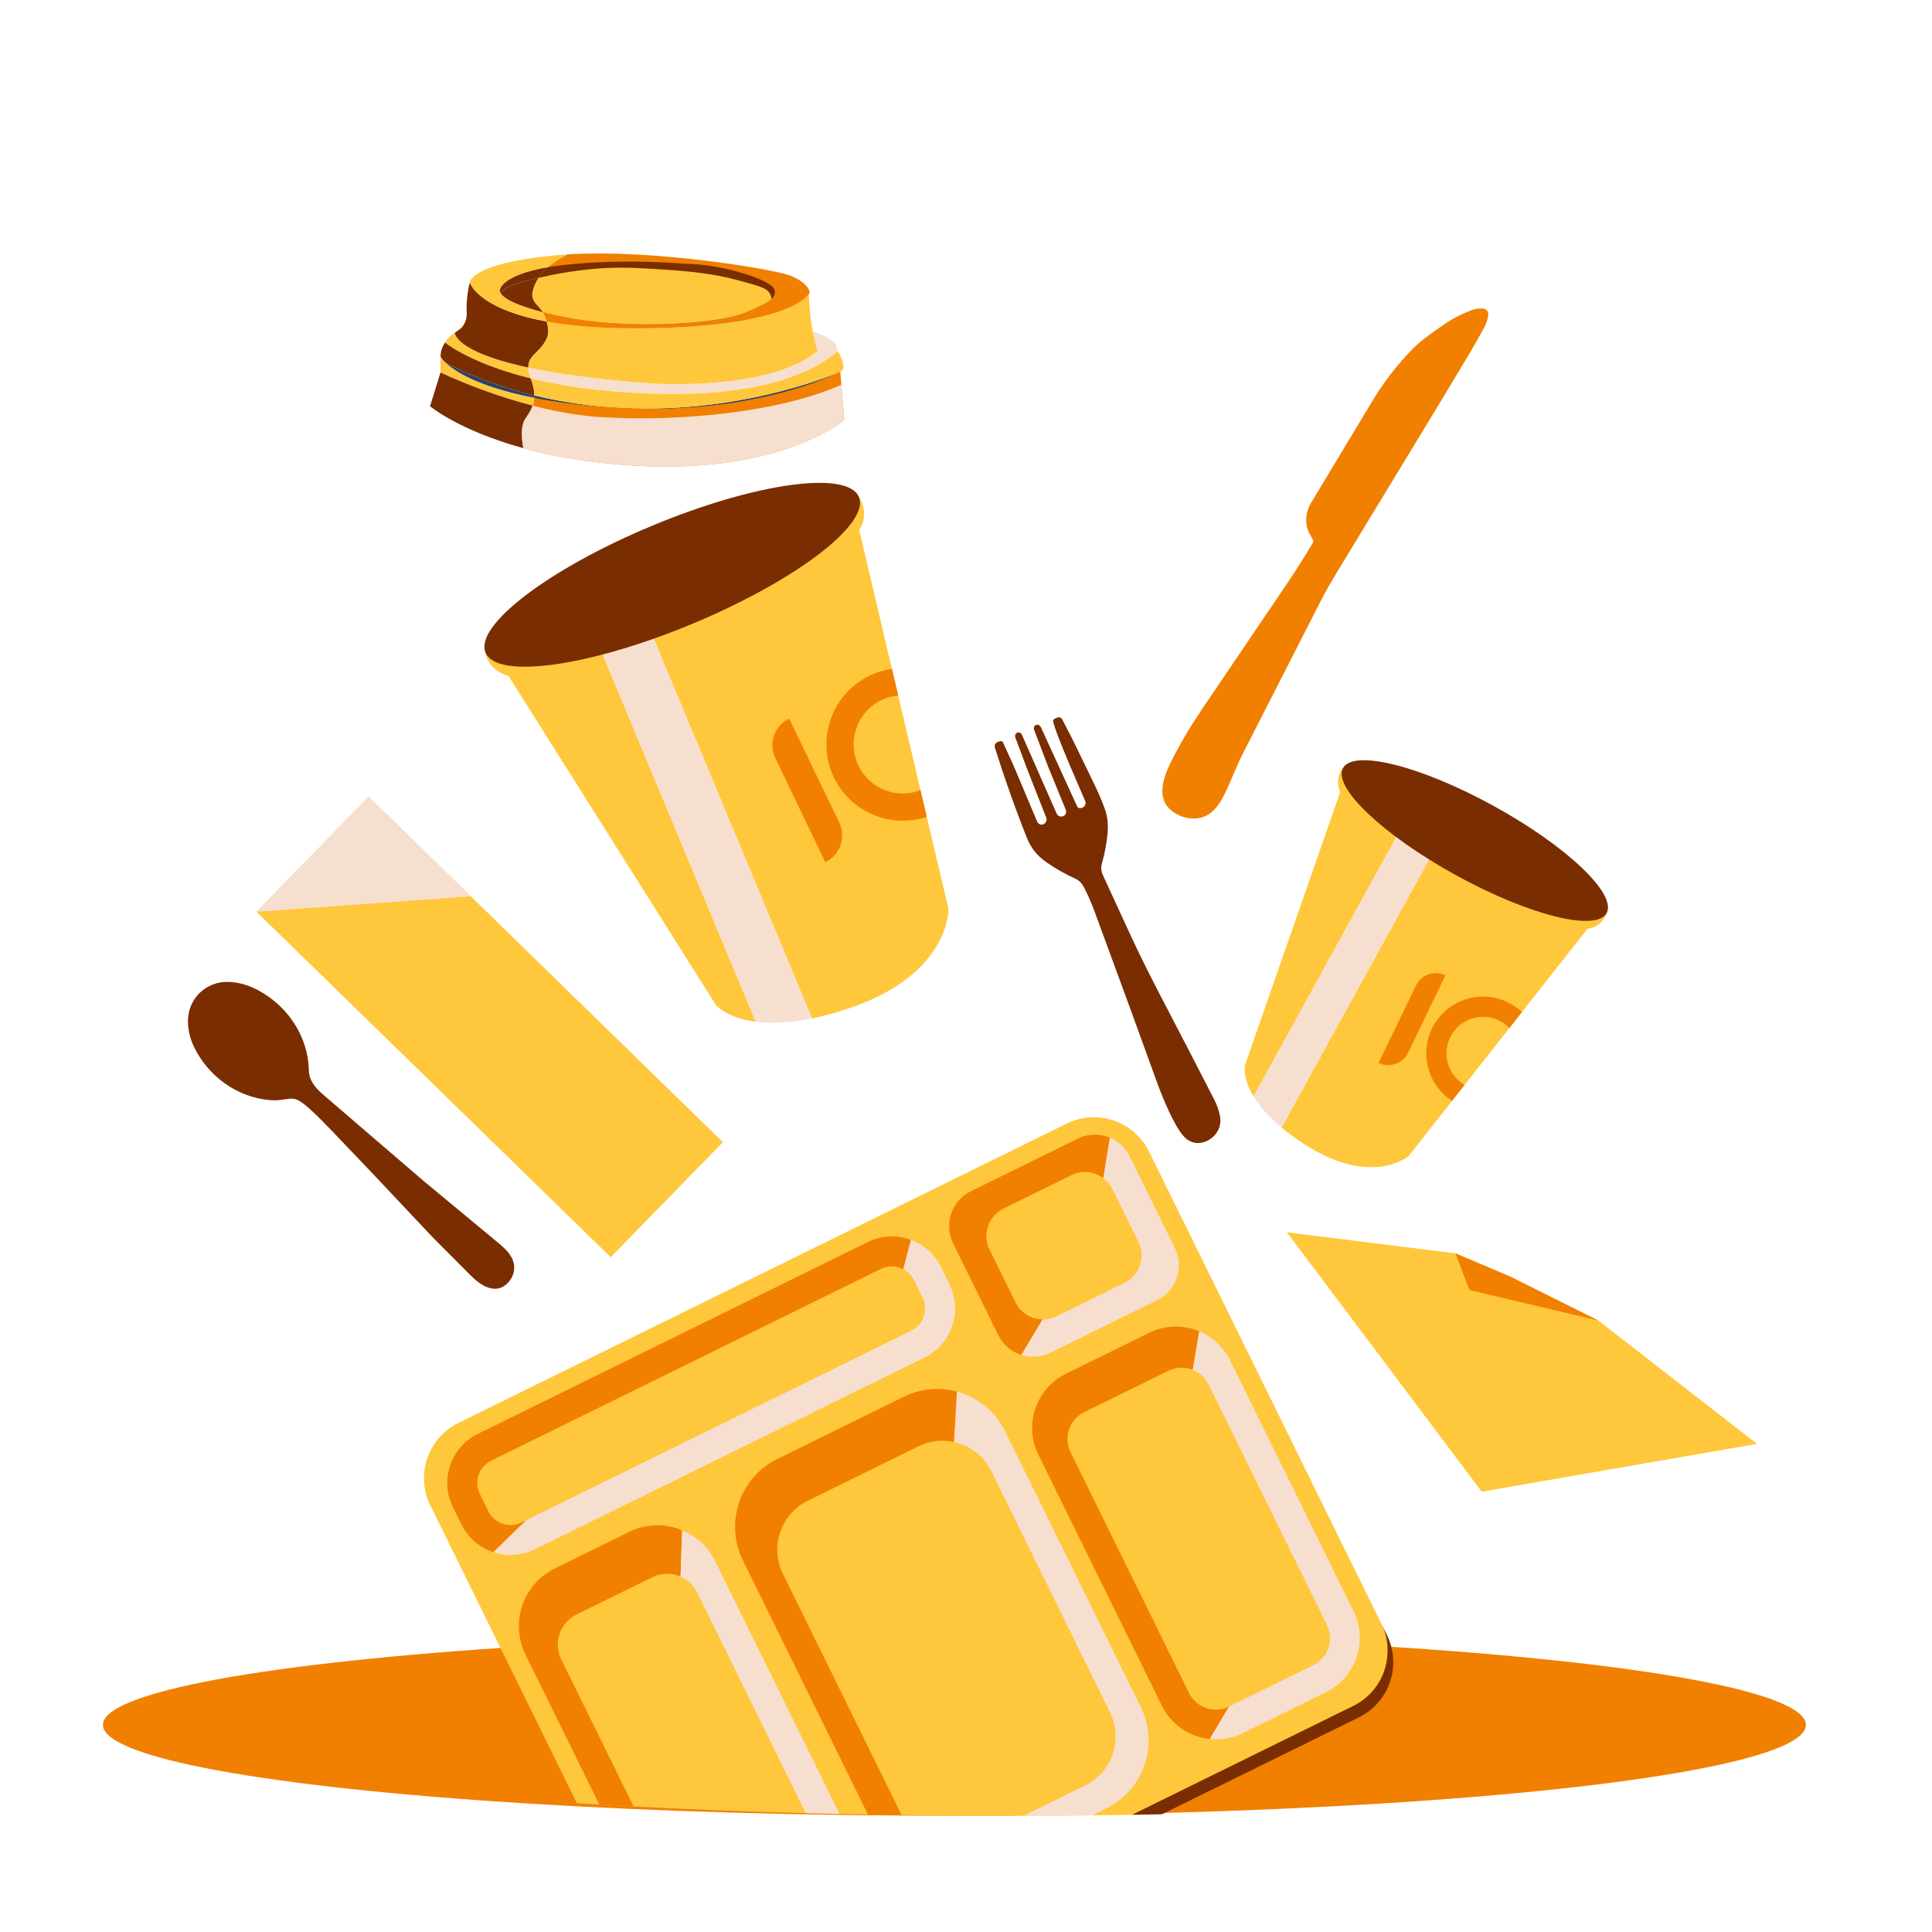 <svg viewBox="0 0 1474.02 1474.02" xmlns:xlink="http://www.w3.org/1999/xlink" xmlns="http://www.w3.org/2000/svg" id="c"><defs><style>.f{opacity:.6;stroke:#663b00;stroke-miterlimit:10;stroke-width:2.4px;}.f,.g{fill:none;}.h{fill:#ffc73b;}.i{fill:#f7dfcf;}.j{clip-path:url(#d);}.k{fill:#2a4463;}.l{fill:#f18000;}.m{fill:#7a2d00;}.n{fill:#927447;}</style><clipPath id="d"><path d="M1419.4,1315.98c0,38.31-290.86,69.36-649.65,69.36s-649.65-31.05-649.65-69.36,290.86-503.34,649.65-503.34,649.65,465.03,649.65,503.34Z" class="g"></path></clipPath></defs><rect transform="translate(-448.18 504) rotate(-45.72)" height="377.48" width="122.58" y="594.78" x="312.34" class="h"></rect><polygon points="195.71 695.63 359.22 683.86 281.29 607.87 195.71 695.63" class="i"></polygon><polyline points="1130.52 1138.1 981.81 940.17 1110.46 956.25 1110.47 956.26 1152.04 973.88 1219.37 1007.44 1340.53 1101.59" class="h"></polyline><polygon points="1219.37 1007.44 1121.09 984.24 1110.47 956.26 1152.04 973.88 1219.37 1007.44" class="l"></polygon><path d="M380.01,948.13c4.07,3.37,7.58,6.46,10.11,10.94,3.76,6.64,2.58,14.28-2.7,19.74-9.05,9.37-20.47,2.14-27.89-5.3l-29.2-29.29-47.01-49.91-23.55-24.65c-6.95-7.27-23.34-24.9-30.89-29.45-7.39-4.45-10.55,0-22.38-.85-25.3-1.8-47.99-18.34-58.65-41.01-2.81-5.97-4.28-12.06-4.44-18.4-.46-17.82,13.78-31.69,31.56-30.8,8,.4,15.43,2.79,22.63,6.72,22.15,12.08,37.49,35.13,38.02,60.61.16,7.64,4.79,13.4,10.64,18.42l77.06,66.23,56.7,47Z" class="m"></path><ellipse ry="69.36" rx="649.65" cy="1315.98" cx="728.17" class="l"></ellipse><path d="M1225.8,696.67c-4.59,12.05-14.46,11.71-14.46,11.71l-50.17,63.75-9.61,12.25-34.14,43.37-9.6,12.19-33.14,42.12s-28.34,24.12-79.58-9.11c-6.7-4.35-12.42-8.59-17.34-12.68l123.86-225.06-26.4-14.53-118.77,215.82c-8.7-14.39-6.66-23.65-6.66-23.65l72.68-208.38c-4.74-12.18,2.23-18.44,2.23-18.44l201.11,110.65Z" class="h"></path><path d="M1101.61,635.21l-123.84,225.07c-10.52-8.8-17.16-16.87-21.33-23.77l118.76-215.83,26.41,14.53Z" class="i"></path><ellipse transform="translate(20.87 1318) rotate(-61.18)" ry="114.77" rx="30.08" cy="641.35" cx="1125.23" class="m"></ellipse><path d="M1102.76,744.11h0c-8.35-4.05-18.39-.54-22.42,7.81l-28.56,59.05h0c8.43,4.04,18.54.49,22.6-7.93l28.38-58.93h0Z" class="l"></path><path d="M1150.23,764.62c-21.5-10.36-47.42-1.28-57.78,20.23-9.55,19.82-2.59,43.39,15.37,55.09l9.6-12.19c-12.43-7.24-17.41-23.01-11.06-36.19,6.67-13.85,23.35-19.69,37.2-13.02,3.08,1.5,5.77,3.48,8,5.84l9.61-12.25c-3.16-2.98-6.81-5.52-10.94-7.51Z" class="l"></path><path d="M655.3,379.11c8.82,14.93.19,25.02.19,25.02l25,106.17,4.82,20.37,17,72.24,4.78,20.31,16.53,70.15s1.62,50-76.26,76.05c-10.18,3.41-19.43,5.87-27.86,7.61l-132.89-318.81-37.41,15.59,127.44,305.72c-22.43-2.91-30.45-12.81-30.45-12.81l-158.24-251.02c-16.79-5.22-17.52-17.8-17.52-17.8l284.86-118.78Z" class="h"></path><path d="M486.61,458.2l132.91,318.81c-18.07,3.69-32.11,3.91-42.87,2.51l-127.46-305.72,37.41-15.6Z" class="i"></path><ellipse transform="translate(-129.25 231.12) rotate(-22.63)" ry="40.44" rx="154.31" cy="438.51" cx="512.86" class="m"></ellipse><path d="M602.09,548.24h0c-11.25,5.39-15.98,18.88-10.57,30.12l38.17,79.51h0c11.31-5.49,16.05-19.09,10.59-30.41l-38.19-79.22h0Z" class="l"></path><path d="M663.43,515.5c-28.91,13.93-41.08,48.8-27.15,77.71,12.84,26.65,43.46,39.08,70.81,29.99l-4.78-20.31c-18.03,7.01-38.78-.97-47.33-18.69-8.98-18.62-1.14-41.05,17.48-50.03,4.16-1.99,8.49-3.16,12.85-3.52l-4.82-20.37c-5.77.82-11.51,2.54-17.06,5.21Z" class="l"></path><path d="M916.36,623.8c-7.76,1.94-16.02-.19-22.27-5.11-12.79-10.08-6.09-26.62-.02-38.72,6.98-13.9,14.75-26.74,23.59-39.79l58.34-86.11c9.19-13.56,17.86-26.55,25.99-40.6-.1-1.37-1.08-3.19-1.73-4.23-5.17-8.3-4.76-17.62.29-26l46.44-77.19c9.02-14.99,19.44-28.52,31.8-40.8,6.69-6.65,14.23-11.5,21.82-16.93,6.75-4.83,13.96-8.5,21.61-11.52,2.95-1.16,6.08-1.64,9.14-1.42,2.83.22,4.5,2.47,4.1,5.21-.61,4.17-2.27,8-4.39,11.74l-8.37,14.74-23.19,38.65-2.79,4.6-36.04,59.38-38.61,63.55c-5.29,8.71-10.02,16.64-14.69,25.8l-61.23,120.04-9.37,21.52c-4.04,9.28-9.88,20.55-20.42,23.19Z" class="l"></path><path d="M843.09,617.62c2.3,6.61,2.53,13.3,1.74,20.16-.82,7.13-2.14,13.91-4.06,20.79-.86,3.09-.8,5.87.58,8.88l20.47,44.48c14.25,30.95,30.28,60.37,46.01,90.94l18.63,36.2c2.11,4.1,3.53,8.16,4.35,12.57,1.44,7.84-2.44,14.93-9.43,18.56-6.21,3.22-12.93,2.32-17.86-2.85-7.66-8.03-16.56-29.99-20.59-41.06l-20.9-57.54-26.72-72.74c-2.51-6.84-5.15-13.01-8.45-19.33-1.43-2.73-3.45-4.92-6.26-6.2-7.88-3.63-15.29-7.74-22.37-12.72-6.77-4.76-11.57-10.52-14.71-18.39-9.04-22.65-17.06-45.45-24.39-68.69-.35-1.1-.19-2.16-.01-2.79.36-1.25,5.02-3.87,6.16-1.37l8.12,17.81,17.74,42.12c.93,2.21,2.77,3.27,4.88,2.42,1.54-.61,3.11-2.77,2.27-4.91l-14.26-36.23-9.38-25.04c-.57-1.52.06-2.95,1.15-3.53,1.35-.72,3.1-.31,3.85,1.39l26.48,60.09c.96,2.17,3.23,2.77,4.97,2.09,1.84-.72,2.9-2.85,2.03-4.97l-13.4-32.64-10.74-28.33c-.61-1.6.12-3.08,1.46-3.66,1.53-.66,3.02.2,3.81,1.93l18.28,39.91,9.31,20.36c.88,1.92,3.64,1.31,4.84.39,1.43-1.09,2-2.84,1.18-4.75l-11.03-25.64c-1.88-4.38-14.37-33.9-13.33-35.83.67-1.26,3.7-2.47,4.96-2.25.79.14,1.6.91,2.13,1.93l8.33,16.21,14.45,29.76c3.64,7.5,6.98,14.64,9.73,22.5Z" class="m"></path><path d="M404.93,288.7c-.83-.2-1.64-.41-2.43-.62-.99-.24-1.96-.5-2.94-.76-1.03-.27-2.07-.56-3.09-.83-3.68-1.01-7.15-2.06-10.45-3.11-.84-.26-1.66-.52-2.48-.81-.82-.26-1.62-.53-2.42-.82-1.66-.56-3.29-1.13-4.86-1.71-1.4-.52-2.75-1.04-4.07-1.54-2.09-.81-4.06-1.62-5.96-2.43-1.12-.47-2.19-.95-3.23-1.39-5.44-2.44-9.94-4.77-13.57-6.86-.4-.21-.79-.44-1.15-.66-.08-.05-.15-.09-.24-.14-.66-.39-1.28-.76-1.89-1.13-1.14-.68-2.15-1.34-3.04-1.95-.43-.28-.85-.57-1.24-.82-.96-.65-1.77-1.25-2.43-1.75,3.21-4.95,7.59-7.55,7.59-7.55,0,0-.03.47.28,1.3.06.11.09.24.15.37.09.22.21.46.35.73.08.16.19.34.29.52.47.76,1.13,1.66,2.1,2.66.12.14.23.26.37.39,1.13,1.13,2.65,2.4,4.66,3.74.22.16.46.32.69.46.93.62,1.96,1.24,3.13,1.9.55.3,1.13.62,1.74.94,1.9.99,4.09,2.02,6.58,3.06.4.17.83.34,1.25.51.42.17.85.36,1.31.52.43.17.89.35,1.34.51.06.03.11.06.17.07,1.32.5,2.71,1.01,4.16,1.5.02.02.04.01.04.01,1.03.35,2.1.71,3.2,1.07.06.03.12.04.19.07,1.04.33,2.11.65,3.23.98.14.06.31.09.47.14,1.63.49,3.32.97,5.11,1.46,4.55,1.23,9.61,2.46,15.25,3.68v.02c.06,2.27.61,4.95,1.83,8.27Z" class="h"></path><path d="M639.29,268.03c-18.1,15.27-55.66,33.57-131.31,32.51-1.37-.02-2.73-.05-4.08-.08-1.29-.02-2.58-.05-3.87-.09-2.72-.07-5.38-.15-7.98-.26-2.59-.11-5.14-.23-7.63-.37-.45-.03-.9-.04-1.33-.07-.86-.04-1.69-.09-2.51-.14-1.2-.07-2.38-.16-3.56-.23-1.79-.11-3.56-.25-5.3-.38-.14-.02-.29-.01-.43-.03-1.22-.1-2.45-.21-3.65-.3-.16-.01-.33-.03-.49-.04-2.94-.25-5.82-.53-8.63-.82-.04-.01-.08,0-.12-.02-2.99-.3-5.92-.63-8.78-.99-1.07-.13-2.12-.26-3.18-.41-2.1-.26-4.17-.55-6.2-.84-2.63-.38-5.2-.78-7.72-1.19-.98-.16-1.96-.32-2.92-.49-2.68-.46-5.28-.92-7.81-1.43-1.14-.21-2.25-.43-3.35-.65-2.27-.45-4.48-.93-6.64-1.42-1.07-.23-2.12-.47-3.17-.72-1.25-.29-2.46-.58-3.68-.88-1.23-3.32-1.78-6-1.83-8.27.2.03.4.07.6.12,2.32.5,4.71.99,7.21,1.46,2.53.47,5.15.96,7.9,1.46.82.13,1.64.27,2.46.42,1.22.18,2.46.4,3.71.6.72.12,1.44.25,2.18.35,4.95.78,10.23,1.55,15.83,2.29,1.79.23,3.62.48,5.46.7,8.51,1.05,17.74,2.05,27.75,2.97,2,.2,4.03.38,6.1.55,5.15.46,10.51.88,16.06,1.28,0,0,88.43,5.9,125.39-24.77,0,0-1.45-4.39-3.71-14.95,20.72,6.5,18.51,13.91,18.51,13.91.26.41.5.82.73,1.21Z" class="i"></path><path d="M407.7,301.69v.02c0,.66-.02,1.27-.08,1.88-43.39-8.42-61.18-20.59-67.87-27.02,2.17,1.19,5.28,2.81,9.29,4.71.48.24,1.01.47,1.53.72.08.05.17.07.25.12.9.41,1.84.85,2.83,1.3,9.37,4.21,22.28,9.34,38.33,14.06,1.69.5,3.42.99,5.17,1.49,1.32.36,2.66.74,4.02,1.08,1.08.28,2.15.55,3.22.83,1.08.3,2.19.56,3.3.82Z" class="k"></path><path d="M640.31,284.11l-21.08,16.94-99.68,17.24-12.33,2.14-8.56-1.36-91.14-14.5c.07-.32.09-.66.1-.99.06-.61.09-1.22.08-1.88v-.02c.73.18,1.47.36,2.24.53,2.27.55,4.56,1.07,6.9,1.57,1.57.32,3.14.67,4.75.99.44.09.88.18,1.33.26,1.16.23,2.35.46,3.55.66,1.64.31,3.3.6,4.98.89,1.9.35,3.84.66,5.81.96,2.75.42,5.54.83,8.4,1.19,3.4.45,6.89.85,10.42,1.19,1.17.13,2.34.25,3.5.34,1.23.12,2.45.23,3.67.31,1.02.08,2.03.16,3.05.23.38.04.75.06,1.12.08,1.04.07,2.12.14,3.18.19,1.24.08,2.48.15,3.73.21.35.02.73.04,1.08.07.69.03,1.35.07,2.02.08.28.02.55.03.82.03,1.68.07,3.32.11,4.98.16,1.41.03,2.81.06,4.25.08,2.03.04,4.1.05,6.18.05,6.97-.02,13.77-.22,20.41-.58,1.58-.09,3.16-.19,4.73-.28,3.12-.21,6.2-.44,9.24-.71,1.52-.13,3.03-.27,4.55-.42.13-.02.27-.02.4-.04,11.22-1.12,21.87-2.65,31.89-4.46,3.18-.57,6.31-1.16,9.35-1.78,1.02-.22,2.02-.41,3.02-.62.32-.09.62-.13.92-.2,3.22-.69,6.37-1.4,9.43-2.13,3.04-.72,6.03-1.47,8.93-2.22,2.88-.75,5.68-1.53,8.41-2.3.9-.25,1.79-.51,2.69-.76.87-.27,1.75-.52,2.63-.77,1.73-.52,3.42-1.03,5.06-1.55,1.86-.58,3.66-1.16,5.42-1.74.58-.19,1.15-.39,1.72-.58,1.59-.54,3.15-1.07,4.64-1.59,1.04-.35,2.05-.72,3.03-1.07,1.51-.54,2.97-1.08,4.37-1.6.61-.23,1.2-.46,1.78-.68.59-.21,1.18-.43,1.73-.65.02,0,.04-.03.05-.03.77-.29,1.53-.58,2.24-.87Z" class="k"></path><path d="M407.7,301.69c-1.11-.26-2.22-.52-3.3-.82-1.08-.28-2.15-.55-3.22-.83-1.36-.34-2.7-.72-4.02-1.08-1.75-.49-3.48-.98-5.17-1.49-16.05-4.73-28.96-9.85-38.33-14.06-.98-.45-1.93-.89-2.83-1.3-.08-.05-.17-.07-.25-.12-.53-.25-1.05-.48-1.53-.72-4.01-1.9-7.12-3.52-9.29-4.71,0,0-.02,0-.02-.02-.84-.81-1.51-1.5-2.04-2.12,0-.02-.02-.02-.02-.04l-1.52-2.06c-.03-.05-.05-.09-.05-.09.01-4.36,1.5-8.02,3.36-10.87.66.5,1.47,1.1,2.43,1.75.39.25.8.54,1.24.82.89.6,1.91,1.26,3.04,1.95.6.37,1.22.75,1.89,1.13.08.05.15.09.24.14.36.22.75.45,1.15.66,3.63,2.09,8.13,4.42,13.57,6.86,1.04.46,2.13.94,3.23,1.39,1.9.82,3.87,1.63,5.96,2.43,1.31.52,2.67,1.03,4.07,1.54,1.57.58,3.19,1.15,4.86,1.71.8.29,1.6.55,2.42.82.82.28,1.64.55,2.48.81,3.3,1.05,6.77,2.1,10.45,3.11,1.02.27,2.05.56,3.09.83.97.26,1.95.52,2.94.76.79.21,1.6.42,2.43.62,1.92,5.14,2.74,9.34,2.77,12.99Z" class="m"></path><path d="M337.7,274.43c.52.62,1.19,1.32,2.04,2.12-.28-.15-.53-.29-.79-.43l-1.25-1.7Z" class="n"></path><path d="M641.11,283.48s-.02,0-.04.03l-.76.6c-.72.28-1.47.58-2.24.87-.02,0-.04.03-.05.03-.55.22-1.14.45-1.73.65-.59.23-1.18.45-1.78.68-1.4.53-2.86,1.06-4.37,1.6-.98.34-1.99.71-3.03,1.07-1.5.52-3.05,1.05-4.64,1.59-.58.19-1.15.39-1.72.58-1.74.56-3.56,1.15-5.42,1.74-1.63.52-3.33,1.04-5.06,1.55-.88.25-1.75.5-2.63.77-.9.25-1.79.51-2.69.76-2.72.77-5.53,1.55-8.41,2.3-2.9.76-5.88,1.51-8.93,2.22-3.06.72-6.2,1.44-9.43,2.13-.3.07-.61.11-.92.2-1,.21-2,.4-3.02.62-3.04.6-6.16,1.2-9.35,1.78-10.02,1.81-20.67,3.34-31.89,4.46-.13.02-.27.02-.4.04-1.51.15-3.03.29-4.55.42-3.03.27-6.11.51-9.24.71-1.56.08-3.14.19-4.73.28-6.64.36-13.45.56-20.41.58-2.08,0-4.15,0-6.18-.05-1.87-.02-3.71-.06-5.55-.1-.39-.02-.78-.02-1.18-.05-.84,0-1.68-.05-2.51-.08-.27,0-.55-.01-.82-.03-1.04-.04-2.06-.09-3.1-.15-1.26-.06-2.49-.12-3.73-.21-1.06-.05-2.14-.12-3.18-.19-.37-.02-.75-.04-1.12-.08-1.02-.08-2.03-.16-3.05-.23-1.22-.09-2.44-.19-3.67-.31-1.16-.09-2.33-.21-3.5-.34-3.54-.33-7.02-.73-10.42-1.19-2.86-.36-5.65-.77-8.4-1.19-1.97-.3-3.91-.61-5.81-.96-1.68-.29-3.34-.58-4.98-.89-1.2-.21-2.38-.43-3.55-.66-.44-.09-.88-.18-1.33-.26-1.61-.32-3.18-.66-4.75-.99-2.33-.5-4.63-1.02-6.9-1.57-.74-.16-1.49-.34-2.24-.51v-.02c-.04-3.66-.86-7.85-2.77-12.99,1.21.3,2.43.58,3.68.88,1.05.25,2.1.5,3.17.72,2.16.49,4.37.96,6.64,1.42,1.1.22,2.21.44,3.35.65,2.53.51,5.13.97,7.81,1.43.96.16,1.94.33,2.92.49,2.52.41,5.09.82,7.72,1.19,2.03.29,4.1.58,6.2.84,1.06.15,2.11.28,3.18.41,2.86.34,5.79.69,8.78.99.04.01.08,0,.12.02,2.81.29,5.69.57,8.63.82.16.01.34.03.49.04,1.2.09,2.42.19,3.65.3.14.02.29.01.43.03,1.73.12,3.51.26,5.3.38,1.18.07,2.36.16,3.56.23.83.05,1.65.1,2.51.14.43.03.88.04,1.33.07,2.49.14,5.04.26,7.63.37,2.61.11,5.27.19,7.98.26,1.29.04,2.58.07,3.87.09,1.35.03,2.71.05,4.08.08,75.65,1.06,113.21-17.23,131.31-32.51,8.38,14.53,1.82,15.45,1.82,15.45Z" class="h"></path><path d="M413.28,264.39c-4.4,5.6-10.34,8.11-10.18,16.03-5.64-1.22-10.7-2.45-15.25-3.68-1.79-.49-3.48-.97-5.11-1.46-.16-.05-.32-.09-.47-.14-1.1-.34-2.19-.68-3.23-.98-.06-.03-.12-.04-.19-.07-1.11-.36-2.17-.72-3.2-1.07,0,0-.02,0-.04-.01-1.46-.5-2.84-1.01-4.16-1.5-.06-.01-.1-.04-.17-.07-.45-.16-.91-.35-1.34-.51-.45-.16-.89-.35-1.31-.52-.42-.17-.85-.34-1.25-.51-2.5-1.04-4.68-2.07-6.58-3.06-.61-.31-1.19-.64-1.74-.94-1.17-.66-2.2-1.28-3.13-1.9-.24-.14-.47-.3-.69-.46-2.02-1.35-3.54-2.61-4.66-3.74-.14-.13-.25-.25-.37-.39-.97-1-1.63-1.89-2.1-2.66-.11-.18-.21-.36-.29-.52-.14-.27-.25-.51-.35-.73-.06-.13-.1-.26-.15-.37-.3-.83-.28-1.3-.28-1.3l4.58-3.29s4.89-4.33,4.44-11.8c-.69-11.73,2.35-23.28,2.35-23.28,0,0,.21.71.88,1.91.11.22.22.43.37.64,3.1,5.13,13.54,16.95,45.84,24.83,1.41.33,2.89.67,4.4,1,1.51.33,3.08.66,4.71.97.8.15,1.63.32,2.45.46,2.44,8.43,1.26,12.68-3.77,19.11Z" class="m"></path><path d="M620.05,252.91c2.26,10.56,3.71,14.95,3.71,14.95-36.97,30.67-125.39,24.77-125.39,24.77-5.55-.4-10.91-.82-16.06-1.28-2.07-.17-4.1-.34-6.1-.55-10.01-.92-19.24-1.92-27.75-2.97-1.84-.22-3.67-.47-5.46-.7-5.6-.74-10.88-1.51-15.83-2.29-.74-.1-1.46-.22-2.18-.35-1.26-.2-2.5-.42-3.71-.6-.82-.15-1.64-.29-2.46-.42-2.74-.5-5.37-.99-7.9-1.46-2.49-.49-4.9-.98-7.21-1.46-.2-.05-.4-.09-.6-.12v-.02c-.17-7.92,5.78-10.43,10.18-16.03,5.03-6.44,6.21-10.69,3.77-19.11.26.06.52.11.8.15.82.15,1.66.29,2.5.43.86.14,1.74.3,2.62.44,1.76.28,3.57.54,5.42.8.86.12,1.73.22,2.6.34.38.06.78.11,1.15.15.87.1,1.75.22,2.64.32,1.29.15,2.6.3,3.92.43,3.98.42,8.18.79,12.57,1.09.98.06,1.97.13,2.99.18,1.1.07,2.2.13,3.34.21,1.67.08,3.36.17,5.08.23,1.43.05,2.86.11,4.33.15,3.41.12,6.92.2,10.55.23,1.31.03,2.65.04,4,.03,1.29.02,2.61.03,3.94.02,91.81-.19,120.55-16.08,128.69-22.97h.02c2-1.69,2.76-2.84,2.88-3.05.02-.02.01-.04.03-.04,0,0,.67,17.95,2.94,28.48Z" class="h"></path><path d="M381.42,221.06s-.45.89.43,2.45c1.69,2.99,8.24,8.39,32.21,14.65.76,1.13,1.42,2.43,1.95,3.93.39,1.13.72,2.19,1.03,3.19-.82-.15-1.64-.31-2.45-.46-1.63-.32-3.19-.64-4.71-.97-1.51-.33-2.99-.67-4.4-1-32.3-7.88-42.74-19.7-45.84-24.83-.15-.21-.26-.43-.37-.64-.67-1.2-.88-1.91-.88-1.91,0,0,.53-14.98,67.64-20.86,2.34-.2,4.71-.39,7.12-.53-4.61,2.3-10.22,5.6-15.1,9.83-35.42,6.05-36.64,17.16-36.64,17.16Z" class="h"></path><path d="M617.11,224.43s-.02.02-.03.04c-.37.39-1.39,1.48-2.88,3.05h-.02c-8.13,6.9-36.87,22.79-128.69,22.98-1.32,0-2.65,0-3.94-.02-1.34.01-2.69,0-4-.03-3.63-.03-7.14-.11-10.55-.23-1.47-.05-2.9-.1-4.33-.15-1.72-.07-3.41-.16-5.08-.23-1.14-.08-2.24-.14-3.34-.21-1-.06-2-.12-2.99-.18-4.39-.3-8.59-.67-12.57-1.09-1.32-.13-2.63-.28-3.92-.43-.89-.1-1.77-.22-2.64-.32-.38-.04-.77-.1-1.15-.15-.88-.12-1.75-.22-2.6-.34-1.85-.26-3.66-.53-5.42-.8-.88-.14-1.76-.3-2.62-.44-.84-.14-1.68-.29-2.5-.43-.28-.04-.54-.09-.8-.15-.31-1-.65-2.06-1.03-3.19-.52-1.5-1.19-2.8-1.95-3.93-4.62-7.02-12.26-8.87-5.11-23.07.54-1.06,1.12-2.08,1.79-3.08,2.01-3.01,4.54-5.72,7.32-8.11,4.88-4.23,10.49-7.53,15.1-9.83h.04c66.71-4.19,158.23,11.75,169.33,15.98,11.52,4.39,16.91,11.78,14.57,14.38Z" class="l"></path><path d="M588.65,228.15c-3.41,3.27-10.35,6.41-21.25,10.89-18.74,7.7-88.24,13.37-139.45,2.39-5.18-1.11-9.78-2.2-13.88-3.27-4.62-7.02-12.26-8.87-5.11-23.07.54-1.06,1.12-2.08,1.79-3.08,2.01-3.01,4.54-5.72,7.32-8.11,3.49-.61,7.3-1.16,11.49-1.64,46.67-5.38,94.25-.95,94.25-.95,26.39.06,64.3,12.13,66.86,19.19,1.06,2.95.45,5.33-2.02,7.65Z" class="m"></path><path d="M588.65,228.15c-3.41,3.27-10.35,6.41-21.25,10.89-18.74,7.7-88.24,13.37-139.45,2.39-5.18-1.11-9.78-2.2-13.88-3.27-4.62-7.02-12.26-8.87-5.11-23.07.54-1.06,1.12-2.08,1.79-3.08,19.4-4.53,45.95-8.93,75.05-7.53,36.43,1.76,57.27,3.84,77.76,9.48,17.32,4.76,24.24,5.86,25.09,14.18Z" class="h"></path><path d="M414.07,238.16c-23.97-6.26-30.53-11.66-32.21-14.65,1.92-2.46,6.22-5.53,15.71-8.13,3.89-1.06,8.3-2.23,13.17-3.36-.67,1-1.25,2.02-1.79,3.08-7.15,14.2.49,16.05,5.11,23.07Z" class="m"></path><path d="M418.07,203.9c-2.79,2.39-5.31,5.1-7.32,8.11-4.87,1.14-9.29,2.3-13.17,3.36-9.49,2.6-13.79,5.68-15.71,8.13-.88-1.56-.43-2.45-.43-2.45,0,0,1.22-11.11,36.64-17.16Z" class="m"></path><polyline points="433.17 194.07 433.19 194.07 433.21 194.06" class="f"></polyline><path d="M407.62,303.59c0,.33-.03.67-.1.99-.18,1.74-.58,3.36-1.14,4.91-12.43-3.22-24-6.91-34.03-10.48-9.27-3.29-17.19-6.48-23.27-9.03-8.22-3.47-13.02-5.81-13.02-5.81l.02-11.92s.02.03.05.09c.13.23.58.96,1.52,2.06,0,.02.02.02.02.04l1.25,1.7c.25.14.51.27.79.43,0,.02.02.02.02.02,6.69,6.43,24.48,18.6,67.87,27.02Z" class="h"></path><path d="M641.11,283.48l.82,10.02v.02s2.22,26.78,2.22,26.78c0,0-47.28,41.11-158.36,35.06-35.09-1.92-63.73-7.15-86.52-13.42-1.22-6.57-2.27-16.94,1.62-22.58,2.33-3.36,4.29-6.46,5.5-9.88.56-1.55.96-3.16,1.14-4.91.07-.32.09-.66.1-.99,15.29,2.97,33.76,5.48,56.05,7.08,3.98.29,7.91.52,11.75.69,90.93,4.31,148.97-19.93,162.59-26.36.02,0,.04-.03.05-.03,1.8-.84,2.83-1.39,3.01-1.47.02-.02.04-.03.04-.03Z" class="l"></path><path d="M400.89,319.36c-3.89,5.64-2.84,16.01-1.62,22.58-49.36-13.58-71.16-32.01-71.16-32.01l7.97-25.77s4.8,2.34,13.02,5.81c6.08,2.55,14,5.74,23.27,9.03,10.03,3.56,21.6,7.26,34.03,10.48-1.21,3.42-3.17,6.52-5.5,9.88Z" class="m"></path><path d="M641.93,293.5v.02s2.22,26.78,2.22,26.78c0,0-47.28,41.11-158.36,35.06-35.09-1.92-63.73-7.15-86.52-13.42-1.22-6.57-2.27-16.94,1.62-22.58,2.33-3.36,4.29-6.46,5.5-9.88,16.42,4.26,34.33,7.67,52.12,8.76,12.8.78,26.34,1.08,40.16.83,6.91-.12,13.9-.38,20.89-.79,45.2-2.49,91.04-10.57,122.37-24.79Z" class="i"></path><g class="j"><path d="M876.68,878.62l177.21,360.16c11.44,23.24,1.86,51.35-21.38,62.78l-464.22,228.42c-23.24,11.44-51.35,1.87-62.78-21.37l-177.21-360.16c-11.44-23.24-1.86-51.35,21.38-62.79l464.22-228.42c23.24-11.44,51.35-1.86,62.79,21.38Z" class="h"></path><path d="M1053.89,1238.78l4.27,8.68c11.44,23.24,1.86,51.35-21.38,62.79l-464.22,228.42c-23.24,11.44-51.35,1.86-62.79-21.38l-4.27-8.68c11.44,23.24,39.54,32.8,62.78,21.37l464.22-228.42c23.24-11.44,32.81-39.54,21.38-62.78Z" class="m"></path><path d="M876.76,1016.85l-63.51,31.25c-22.85,11.24-32.27,38.89-21.02,61.75l94.2,191.45c7.25,14.74,21.33,23.89,36.54,25.51l14.74-24.8c-11.32,5.57-25.01.91-30.57-10.4l-90.35-183.62c-5.57-11.32-.91-25.01,10.41-30.57l64.29-31.63c6.02-2.96,12.72-3.03,18.51-.73l4.94-29.36c-11.86-4.96-25.72-4.96-38.16,1.17Z" class="l"></path><path d="M689.54,1065.65l-96.47,47.47c-28.6,14.07-40.38,48.68-26.31,77.28l103.56,210.48c7.76,15.78,21.76,26.43,37.56,30.45l15.98-23.36c-14.86-.49-28.97-8.95-36-23.23l-90.55-184.03c-10.14-20.62-1.66-45.55,18.96-55.69l84.39-41.53c8.8-4.33,18.39-5.27,27.28-3.31l2.18-38.45c-13.08-3.55-27.46-2.54-40.58,3.92Z" class="l"></path><path d="M479.94,1168.78l-56.63,27.86c-24.33,11.97-34.35,41.41-22.38,65.73l111.18,225.96c6.44,13.09,17.93,22.03,30.95,25.64l13.74-20.84c-9.76.36-19.28-4.93-23.88-14.26l-104.73-212.85c-6.23-12.66-1.02-27.97,11.64-34.2l57.88-28.48c7.03-3.46,14.87-3.39,21.52-.48l1.18-35.38c-12.59-5.22-27.29-5.2-40.49,1.29Z" class="l"></path><path d="M695.02,945.97l-5.88,22.35c-5.15-2.68-11.45-2.96-17.04-.21l-297.45,146.36c-9.33,4.59-13.19,15.91-8.6,25.25l6.53,13.27c4.59,9.33,15.91,13.19,25.25,8.6l3.72-1.83-25.15,24.51c-10.25-3.39-19.19-10.73-24.33-21.18l-6.53-13.27c-10.17-20.67-1.66-45.67,19.02-55.84l297.45-146.36c10.73-5.28,22.64-5.53,33.01-1.64Z" class="l"></path><path d="M822.23,868.77l-81.53,40.11c-14.71,7.24-20.76,25.02-13.53,39.73l34.42,69.96c3.72,7.56,10.24,12.84,17.69,15.2l16.12-27.08c-8.5-.13-16.6-4.91-20.61-13.05l-19.81-40.27c-5.7-11.58-.93-25.59,10.65-31.29l51.83-25.5c8.15-4.01,17.52-2.83,24.32,2.25l5.04-30.8c-7.65-3.21-16.58-3.21-24.6.73Z" class="l"></path><path d="M717.85,966.62l6.53,13.27c10.17,20.67,1.66,45.67-19.01,55.84l-297.45,146.36c-10.22,5.03-21.49,5.49-31.51,2.18l25.15-24.51,293.73-144.52c9.33-4.59,13.19-15.91,8.6-25.25l-6.53-13.27c-1.84-3.74-4.77-6.6-8.2-8.39l5.88-22.35c9.62,3.59,17.94,10.71,22.83,20.65Z" class="i"></path><path d="M545.67,1191.16l111.18,225.96c11.97,24.33,1.95,53.76-22.38,65.73l-56.63,27.86c-11.25,5.53-23.58,6.37-34.78,3.26l13.74-20.84c3.48-.13,6.99-.97,10.32-2.61l57.88-28.48c12.66-6.23,17.87-21.54,11.64-34.2l-104.73-212.85c-2.77-5.64-7.34-9.79-12.68-12.12l1.18-35.38c10.63,4.4,19.76,12.54,25.24,23.67Z" class="i"></path><path d="M766.82,1091.96l103.56,210.48c14.08,28.61,2.3,63.2-26.31,77.28l-96.47,47.47c-12.83,6.31-26.86,7.43-39.72,4.14l15.98-23.36c6.6.22,13.35-1.14,19.7-4.26l84.39-41.53c20.62-10.14,29.1-35.08,18.96-55.7l-90.55-184.03c-5.81-11.82-16.49-19.64-28.41-22.27l2.18-38.45c15.45,4.19,29.08,14.75,36.7,30.23Z" class="i"></path><path d="M938.51,1037.87l94.2,191.45c11.25,22.86,1.84,50.5-21.02,61.75l-63.51,31.25c-8.12,3.99-16.83,5.38-25.21,4.49l14.74-24.8,64.29-31.63c11.32-5.57,15.98-19.26,10.41-30.57l-90.35-183.62c-2.6-5.29-6.99-9.13-12.07-11.14l4.94-29.36c9.93,4.15,18.46,11.77,23.59,22.19Z" class="i"></path><path d="M861.96,882.29l34.42,69.96c7.24,14.7,1.18,32.49-13.53,39.73l-81.53,40.11c-7.14,3.51-15.01,3.9-22.04,1.67l16.12-27.08h0c3.58.06,7.23-.71,10.66-2.4l51.83-25.5c11.58-5.7,16.35-19.7,10.66-31.28l-19.81-40.27c-1.69-3.43-4.1-6.26-6.97-8.4l5.04-30.8c6.36,2.68,11.84,7.57,15.13,14.26Z" class="i"></path></g></svg>